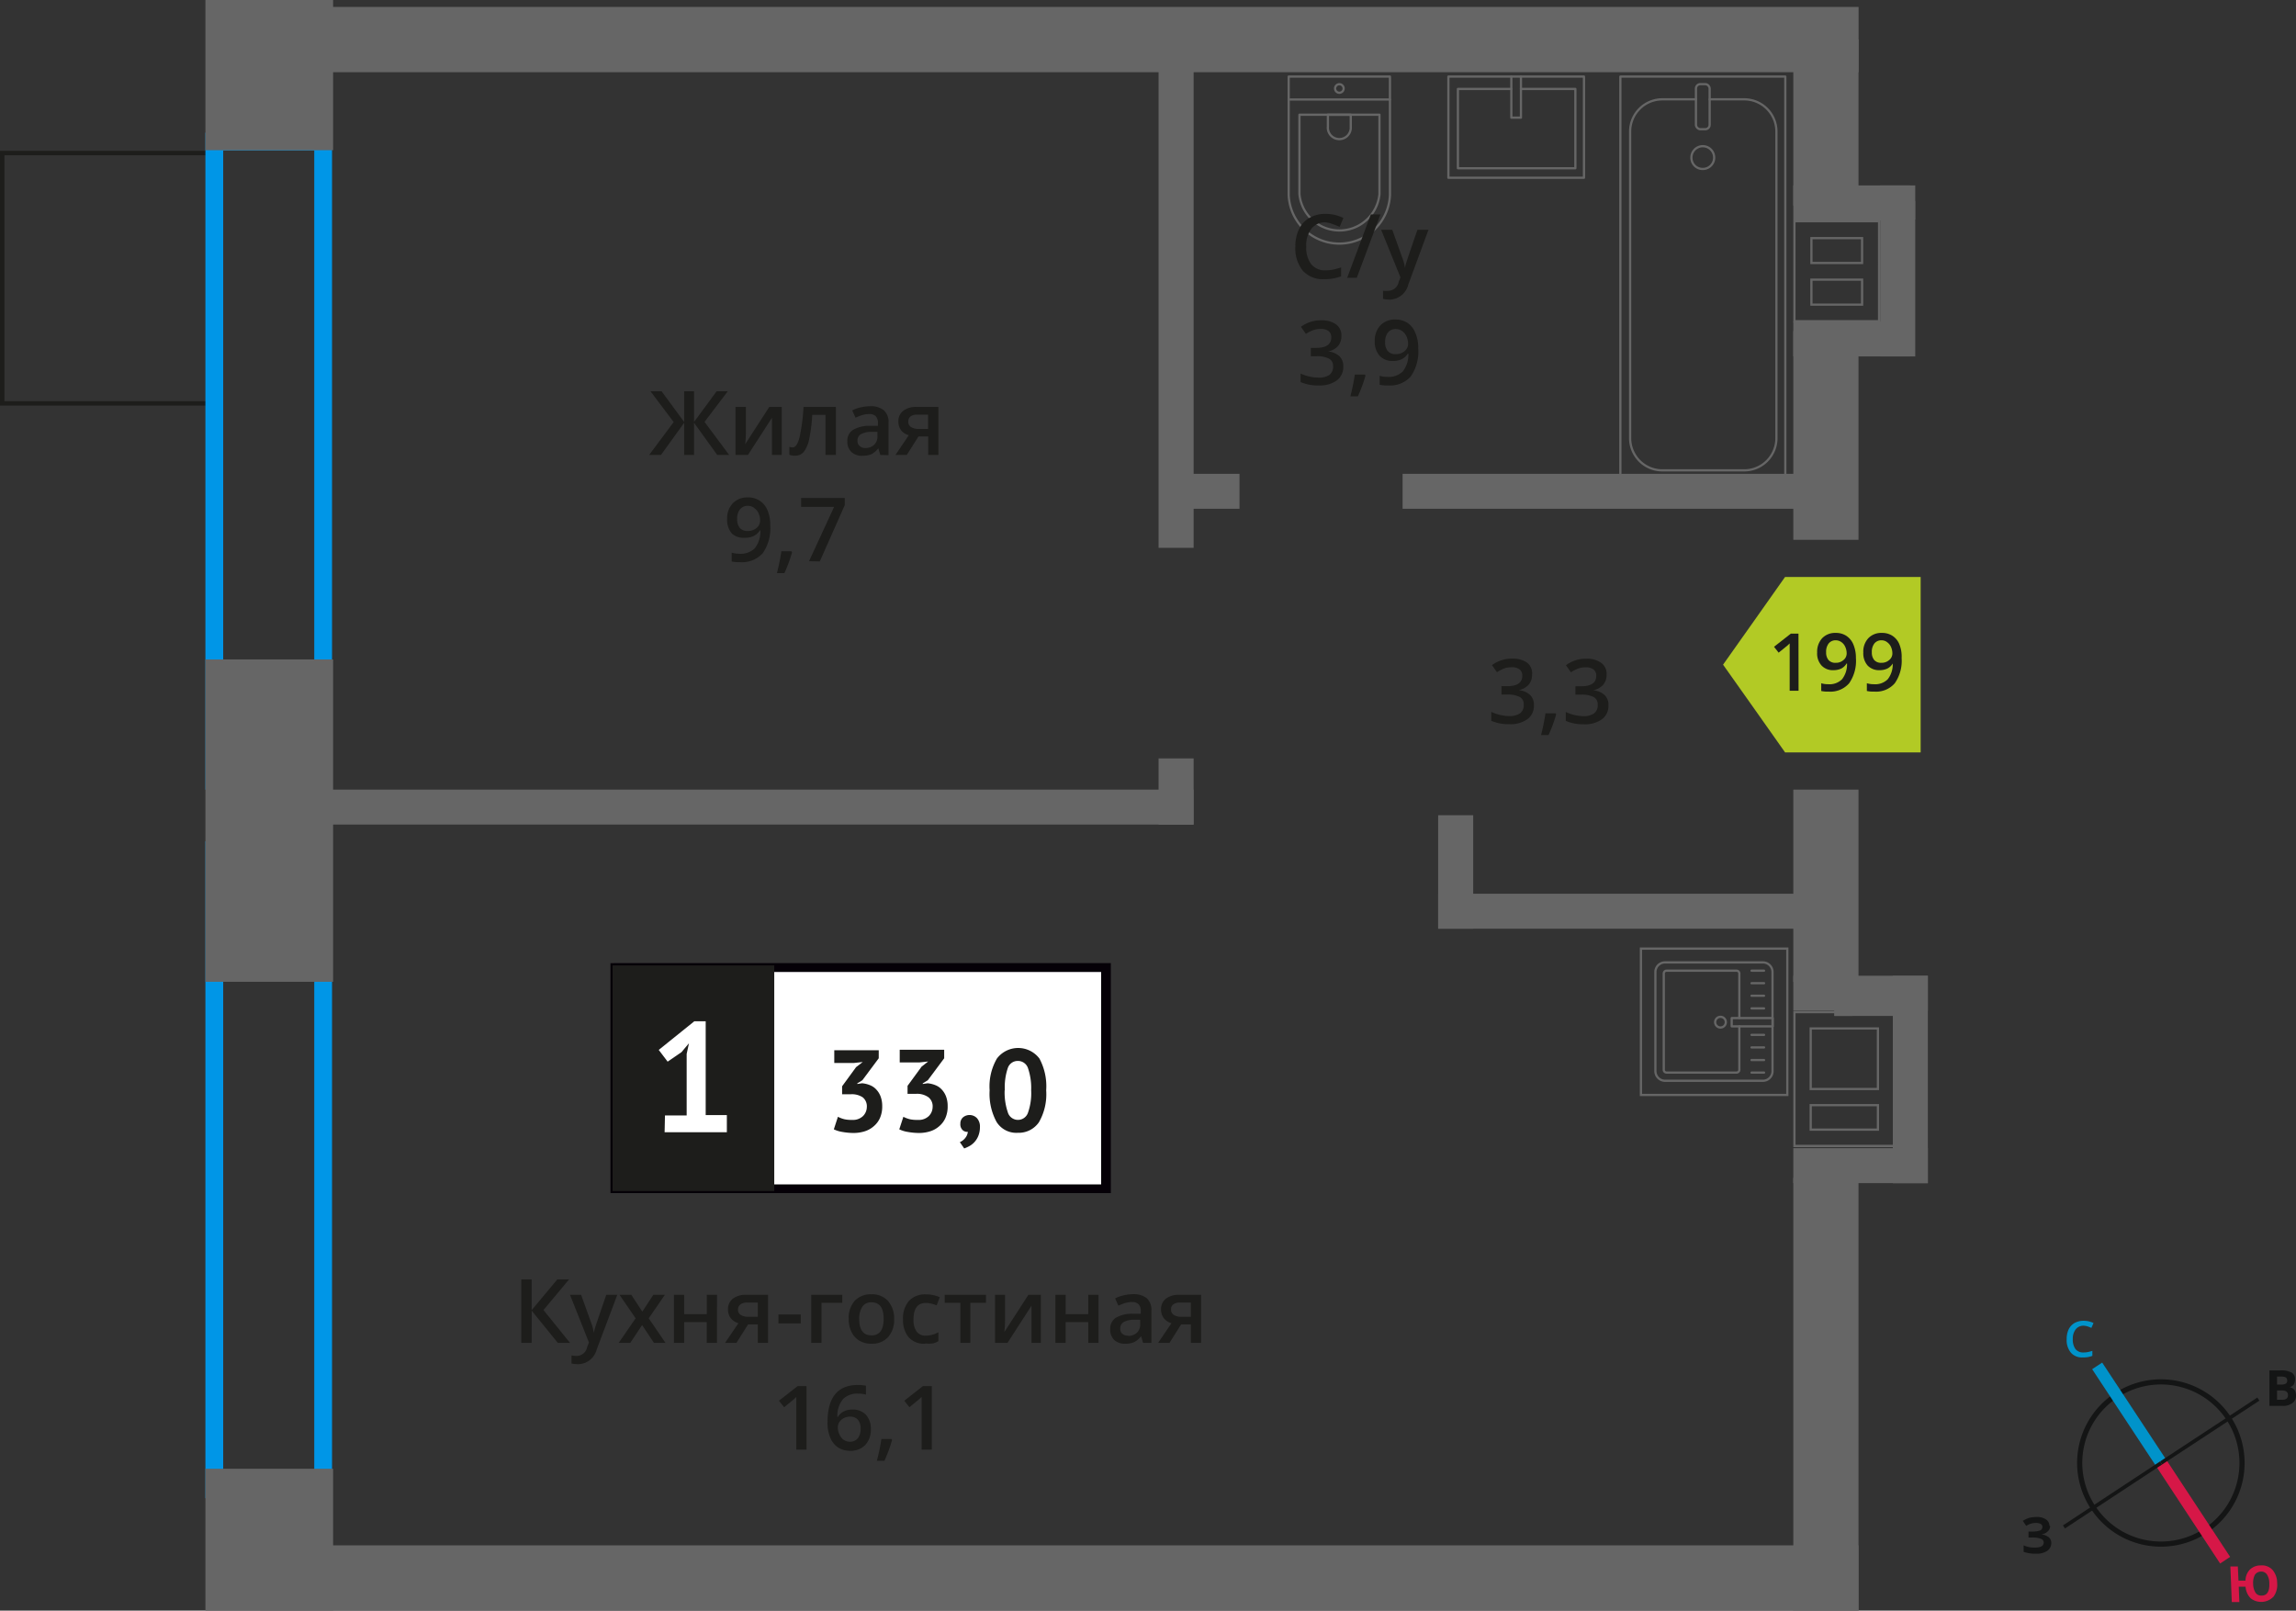 <svg id="Layer_1" data-name="Layer 1" xmlns="http://www.w3.org/2000/svg" width="258.2" height="181.11" viewBox="0 0 258.2 181.11">
  <rect x="0" y="0" width="258.2" height="181.11" fill="#333333" stroke="none"/>
  <defs>
    <style>
      .cls-1, .cls-10, .cls-11, .cls-12, .cls-2, .cls-8 {
        fill: none;
      }

      .cls-1, .cls-8 {
        stroke: #1d1d1b;
        stroke-width: 0.5px;
      }

      .cls-1, .cls-10, .cls-11, .cls-12 {
        stroke-miterlimit: 10;
      }

      .cls-2 {
        stroke: #666;
        stroke-linecap: round;
        stroke-linejoin: round;
        stroke-width: 0.25px;
      }

      .cls-3 {
        fill: #666;
      }

      .cls-4 {
        fill: #1d1d1b;
      }

      .cls-5 {
        fill: #0096e7;
      }

      .cls-6 {
        fill: #fff;
      }

      .cls-7 {
        fill: #050007;
      }

      .cls-8 {
        stroke-miterlimit: 22.93;
      }

      .cls-9 {
        fill: #b2ca25;
        fill-rule: evenodd;
      }

      .cls-10 {
        stroke: #141515;
        stroke-width: 0.58px;
      }

      .cls-11 {
        stroke: #0093ca;
        stroke-width: 1.35px;
      }

      .cls-12 {
        stroke: #d61747;
        stroke-width: 1.35px;
      }

      .cls-13 {
        fill: #141515;
      }

      .cls-14 {
        fill: #0093ca;
      }

      .cls-15 {
        fill: #d61747;
      }
    </style>
  </defs>
  <g>
    <rect class="cls-1" x="0.25" y="17.21" width="23.53" height="28.15"/>
    <path class="cls-2" d="M187.25,108.22h11a1.08,1.08,0,0,1,1.08,1.08v11.15a1.08,1.08,0,0,1-1.08,1.08h-11a1.09,1.09,0,0,1-1.09-1.09V109.3A1.08,1.08,0,0,1,187.25,108.22Z"/>
    <path class="cls-2" d="M195.6,115.41v4.88a.32.32,0,0,1-.32.32h-7.86a.32.32,0,0,1-.32-.32V109.47a.32.32,0,0,1,.32-.32h7.86a.32.32,0,0,1,.32.32v5"/>
    <path class="cls-2" d="M193.47,115.54a.6.6,0,1,1,.61-.6A.6.6,0,0,1,193.47,115.54Z"/>
    <rect class="cls-2" x="194.74" y="114.48" width="4.61" height="0.93"/>
    <line class="cls-2" x1="198.38" y1="109.15" x2="196.97" y2="109.15"/>
    <line class="cls-2" x1="198.38" y1="110.56" x2="196.97" y2="110.56"/>
    <line class="cls-2" x1="198.38" y1="111.97" x2="196.97" y2="111.97"/>
    <line class="cls-2" x1="198.38" y1="113.39" x2="196.97" y2="113.39"/>
    <line class="cls-2" x1="198.38" y1="116.37" x2="196.97" y2="116.37"/>
    <line class="cls-2" x1="198.38" y1="117.78" x2="196.97" y2="117.78"/>
    <line class="cls-2" x1="198.38" y1="119.2" x2="196.97" y2="119.2"/>
    <line class="cls-2" x1="198.38" y1="120.61" x2="196.97" y2="120.61"/>
    <path class="cls-3" d="M200.87,123H184.66v-16.2h16.21Zm.25-16.46H184.41v16.71h16.71Z"/>
    <g>
      <path class="cls-4" d="M172.29,75.88A1.67,1.67,0,0,1,171.9,77a2.07,2.07,0,0,1-1.12.61v0a2.14,2.14,0,0,1,1.29.54,1.5,1.5,0,0,1,.43,1.13,1.87,1.87,0,0,1-.73,1.59,3.27,3.27,0,0,1-2.07.56,4.79,4.79,0,0,1-2-.38v-1a4.77,4.77,0,0,0,1,.34,4.33,4.33,0,0,0,1,.13,2.09,2.09,0,0,0,1.24-.31,1.12,1.12,0,0,0,.41-1,.89.89,0,0,0-.45-.84,2.92,2.92,0,0,0-1.43-.27h-.62v-.94h.63c1.14,0,1.71-.39,1.71-1.18a.85.85,0,0,0-.3-.7,1.32,1.32,0,0,0-.88-.25,2.54,2.54,0,0,0-.78.11,4.11,4.11,0,0,0-.89.45l-.56-.8a3.78,3.78,0,0,1,2.28-.73,2.74,2.74,0,0,1,1.69.47A1.52,1.52,0,0,1,172.29,75.88Z"/>
      <path class="cls-4" d="M175,80.33a15.34,15.34,0,0,1-.86,2.33h-.84a24.28,24.28,0,0,0,.5-2.45h1.13Z"/>
      <path class="cls-4" d="M180.67,75.88a1.67,1.67,0,0,1-.39,1.13,2.07,2.07,0,0,1-1.12.61v0a2.14,2.14,0,0,1,1.29.54,1.5,1.5,0,0,1,.43,1.13,1.87,1.87,0,0,1-.73,1.59,3.27,3.27,0,0,1-2.07.56,4.79,4.79,0,0,1-2-.38v-1a4.82,4.82,0,0,0,1.94.47,2.09,2.09,0,0,0,1.24-.31,1.12,1.12,0,0,0,.41-1,.89.89,0,0,0-.45-.84,2.92,2.92,0,0,0-1.43-.27h-.62v-.94h.63c1.14,0,1.71-.39,1.71-1.18a.85.85,0,0,0-.3-.7,1.32,1.32,0,0,0-.88-.25,2.54,2.54,0,0,0-.78.11,3.9,3.9,0,0,0-.89.45l-.56-.8a3.78,3.78,0,0,1,2.28-.73,2.74,2.74,0,0,1,1.69.47A1.52,1.52,0,0,1,180.67,75.88Z"/>
    </g>
    <rect class="cls-3" x="206.29" y="6.52" width="2.08" height="18.16"/>
    <rect class="cls-3" x="206.29" y="22.6" width="9.08" height="2.08"/>
    <rect class="cls-3" x="206.29" y="96.08" width="2.08" height="18.16"/>
    <rect class="cls-3" x="206.29" y="112.16" width="9.08" height="2.08"/>
    <path class="cls-5" d="M35.34,86.79H25.1V16.92H35.34Zm2-71.87H23.1V88.79H37.34Z"/>
    <path class="cls-5" d="M35.34,166.47H25.1V96.6H35.34Zm2-71.87H23.1v73.87H37.34Z"/>
    <rect class="cls-2" x="182.22" y="8.61" width="18.55" height="45.35"/>
    <rect class="cls-2" x="190.72" y="9.46" width="1.54" height="5.07" rx="0.49"/>
    <path class="cls-2" d="M192.26,11.17h3.82a3.62,3.62,0,0,1,3.69,3.56v34.6a3.62,3.62,0,0,1-3.69,3.56H187a3.62,3.62,0,0,1-3.68-3.56V14.73A3.62,3.62,0,0,1,187,11.17h3.72"/>
    <path class="cls-2" d="M190.21,17.74A1.28,1.28,0,1,1,191.49,19,1.26,1.26,0,0,1,190.21,17.74Z"/>
    <path class="cls-2" d="M156.31,21.93V8.61H144.92V21.93a5.7,5.7,0,0,0,11.39,0Z"/>
    <path class="cls-2" d="M155.13,21.82V12.9h-9v8.92a4.52,4.52,0,0,0,9,0Z"/>
    <path class="cls-2" d="M151.9,14.25V12.9h-2.57v1.34a1.29,1.29,0,1,0,2.57,0Z"/>
    <path class="cls-2" d="M150.62,10.43a.48.48,0,1,1,.48-.48A.48.48,0,0,1,150.62,10.43Z"/>
    <line class="cls-2" x1="156.31" y1="11.19" x2="144.92" y2="11.19"/>
    <rect class="cls-2" x="162.88" y="8.61" width="15.25" height="11.38"/>
    <polyline class="cls-2" points="169.96 8.61 169.96 13.23 171.04 13.23 171.04 8.61"/>
    <polyline class="cls-2" points="169.96 10 163.95 10 163.95 18.92 177.16 18.92 177.16 10 171.04 10"/>
    <rect class="cls-3" x="23.1" y="165.16" width="14.36" height="15.95"/>
    <rect class="cls-3" x="23.1" y="74.15" width="14.36" height="36.25"/>
    <rect class="cls-3" x="23.1" width="14.36" height="16.89"/>
    <rect class="cls-3" x="201.67" y="4.44" width="7.33" height="18.68"/>
    <rect class="cls-3" x="201.67" y="37.23" width="7.33" height="23.47"/>
    <rect class="cls-3" x="201.67" y="88.79" width="7.33" height="21.61"/>
    <rect class="cls-3" x="201.67" y="132.45" width="7.33" height="48.67"/>
    <rect class="cls-3" x="29.27" y="173.77" width="179.73" height="7.34"/>
    <rect class="cls-3" x="34.23" y="0.78" width="174.78" height="7.34"/>
    <path class="cls-3" d="M201.92,25h9.27V36h-9.27Zm7.61,4.67V26.65h-5.95V29.7h5.95m0,4.68V31.32h-5.95v3.06h5.95m-7.86-9.6V36.25h9.77V24.78Zm7.61,4.67h-5.45V26.9h5.45Zm0,4.68h-5.45V31.57h5.45Z"/>
    <rect class="cls-3" x="201.67" y="20.85" width="13.13" height="3.94"/>
    <rect class="cls-3" x="201.67" y="36.14" width="13.13" height="3.94"/>
    <rect class="cls-3" x="211.44" y="20.85" width="3.94" height="19.23"/>
    <rect class="cls-3" x="161.73" y="100.5" width="41.27" height="3.93"/>
    <rect class="cls-3" x="157.73" y="53.28" width="45.27" height="3.93"/>
    <rect class="cls-3" x="132.76" y="53.28" width="6.63" height="3.93"/>
    <rect class="cls-3" x="130.29" y="85.28" width="3.94" height="7.45"/>
    <rect class="cls-3" x="161.73" y="91.67" width="3.94" height="12.76"/>
    <rect class="cls-3" x="130.29" y="5.67" width="3.94" height="55.93"/>
    <rect class="cls-3" x="33.64" y="88.79" width="100.58" height="3.93"/>
    <path class="cls-3" d="M201.92,113.94h11v14.79h-11Zm1.58,8.64h7.81v-7.06H203.5v7.06m7.81,4.57v-3H203.5v3h7.81m-9.64-13.46V129h11.47V113.69H201.67Zm9.39,8.64h-7.31v-6.56h7.31Zm0,4.57h-7.31v-2.5h7.31Z"/>
    <rect class="cls-3" x="212.86" y="109.73" width="3.94" height="23.32"/>
    <rect class="cls-3" x="201.67" y="129.11" width="15.13" height="3.93"/>
    <rect class="cls-3" x="201.67" y="109.72" width="15.13" height="3.93"/>
    <path class="cls-4" d="M64.1,151H62.73l-2.94-3.62V151H58.62v-7.14h1.17v3.46l2.89-3.46H64l-2.88,3.45Zm0-5.4h1.25l1.1,3.06a5.39,5.39,0,0,1,.33,1.23h0a5,5,0,0,1,.16-.65c.08-.26.49-1.47,1.24-3.64h1.24l-2.31,6.12a2.19,2.19,0,0,1-2.1,1.68,3.65,3.65,0,0,1-.74-.08v-.91a2.61,2.61,0,0,0,.59.06,1.21,1.21,0,0,0,1.17-1l.2-.51Zm7.38,2.64-1.81-2.64H71l1.23,1.89,1.24-1.89h1.3l-1.82,2.64L74.84,151h-1.3l-1.33-2-1.33,2h-1.3Zm5.46-2.64v2.17h2.54v-2.17h1.15V151H79.48v-2.33H76.94V151H75.79v-5.4Zm5.88,5.4H81.54l1.5-2.21a1.67,1.67,0,0,1-.86-.56,1.57,1.57,0,0,1-.31-1,1.44,1.44,0,0,1,.55-1.2,2.32,2.32,0,0,1,1.49-.43h2.46V151H85.22v-2.08H84.13Zm.17-3.76a.69.69,0,0,0,.31.62,1.53,1.53,0,0,0,.85.21h1.07v-1.6H84a1.16,1.16,0,0,0-.72.2A.65.65,0,0,0,83,147.21Zm4.55,1.57v-1h2.51v1Zm7.18-3.21v.9H92.38V151H91.23v-5.4Zm5.83,2.69a2.94,2.94,0,0,1-.68,2.07,2.44,2.44,0,0,1-1.89.74,2.63,2.63,0,0,1-1.33-.34,2.28,2.28,0,0,1-.9-1,3.29,3.29,0,0,1-.31-1.48,2.91,2.91,0,0,1,.67-2,2.46,2.46,0,0,1,1.9-.74,2.38,2.38,0,0,1,1.86.76A2.93,2.93,0,0,1,100.55,148.26Zm-3.93,0c0,1.25.46,1.87,1.38,1.87s1.37-.62,1.37-1.87-.46-1.85-1.38-1.85a1.15,1.15,0,0,0-1,.48A2.39,2.39,0,0,0,96.62,148.26Zm7.43,2.81a2.34,2.34,0,0,1-1.86-.72,3,3,0,0,1-.64-2,3,3,0,0,1,.67-2.1,2.48,2.48,0,0,1,1.92-.73,3.66,3.66,0,0,1,1.54.32l-.35.92a3.38,3.38,0,0,0-1.2-.28c-.93,0-1.4.62-1.4,1.86a2.23,2.23,0,0,0,.35,1.36,1.19,1.19,0,0,0,1,.46,3,3,0,0,0,1.45-.38v1a2.16,2.16,0,0,1-.65.26A4.16,4.16,0,0,1,104.05,151.07Zm6.83-5.5v.9h-1.76V151H108v-4.5h-1.76v-.9Zm2.14,0v2.77c0,.32,0,.79-.08,1.42l2.71-4.19h1.4V151H116v-2.72c0-.15,0-.39,0-.73s0-.58,0-.73l-2.7,4.18h-1.4v-5.4Zm6.82,0v2.17h2.54v-2.17h1.15V151h-1.15v-2.33h-2.54V151h-1.15v-5.4Zm8.71,5.4-.23-.75h0a2.22,2.22,0,0,1-.78.67,2.52,2.52,0,0,1-1,.18,1.74,1.74,0,0,1-1.24-.43,1.61,1.61,0,0,1-.45-1.22,1.45,1.45,0,0,1,.62-1.26,3.54,3.54,0,0,1,1.89-.46l.93,0v-.29a1.09,1.09,0,0,0-.24-.77,1,1,0,0,0-.75-.26,2.56,2.56,0,0,0-.79.12,6,6,0,0,0-.74.29l-.37-.82a4.39,4.39,0,0,1,1-.35,4.45,4.45,0,0,1,1-.12,2.34,2.34,0,0,1,1.56.45,1.76,1.76,0,0,1,.52,1.41V151Zm-1.71-.78a1.42,1.42,0,0,0,1-.35,1.24,1.24,0,0,0,.38-1v-.47l-.69,0a2.41,2.41,0,0,0-1.18.27.82.82,0,0,0-.37.74.7.7,0,0,0,.22.56A.91.91,0,0,0,126.84,150.19Zm4.68.78h-1.28l1.5-2.21a1.67,1.67,0,0,1-.86-.56,1.57,1.57,0,0,1-.31-1,1.44,1.44,0,0,1,.55-1.2,2.32,2.32,0,0,1,1.49-.43h2.46V151h-1.15v-2.08h-1.09Zm.17-3.76a.69.69,0,0,0,.31.62,1.53,1.53,0,0,0,.85.21h1.07v-1.6h-1.25a1.16,1.16,0,0,0-.72.2A.65.65,0,0,0,131.69,147.21Z"/>
    <g>
      <path class="cls-4" d="M90.7,163H89.55v-4.61c0-.55,0-1,0-1.31a2.44,2.44,0,0,1-.28.26c-.1.1-.47.39-1.09.9l-.58-.73,2.1-1.65h1Z"/>
      <path class="cls-4" d="M93.06,159.93q0-4.19,3.41-4.19a4.66,4.66,0,0,1,.91.08v1a3.15,3.15,0,0,0-.86-.11,2.25,2.25,0,0,0-1.72.62,2.92,2.92,0,0,0-.63,2h.06a1.57,1.57,0,0,1,.64-.61,2.05,2.05,0,0,1,1-.22,2,2,0,0,1,1.51.59,2.29,2.29,0,0,1,.55,1.62,2.47,2.47,0,0,1-.63,1.78,2.28,2.28,0,0,1-1.71.65,2.47,2.47,0,0,1-1.34-.37,2.43,2.43,0,0,1-.87-1.08A4.29,4.29,0,0,1,93.06,159.93Zm2.49,2.19a1.13,1.13,0,0,0,.91-.38,1.67,1.67,0,0,0,.32-1.09,1.46,1.46,0,0,0-.3-1,1.13,1.13,0,0,0-.9-.35,1.59,1.59,0,0,0-.69.16,1.3,1.3,0,0,0-.49.44,1,1,0,0,0-.18.56,1.85,1.85,0,0,0,.37,1.16A1.18,1.18,0,0,0,95.55,162.12Z"/>
      <path class="cls-4" d="M100.32,161.92a16.12,16.12,0,0,1-.86,2.34h-.85a22.91,22.91,0,0,0,.51-2.45h1.13Z"/>
      <path class="cls-4" d="M104.79,163h-1.15v-4.61c0-.55,0-1,0-1.31a3.71,3.71,0,0,1-.28.26l-1.09.9-.58-.73,2.1-1.65h1Z"/>
    </g>
    <rect class="cls-6" x="69.14" y="108.81" width="54.7" height="24.87"/>
    <path class="cls-7" d="M123.83,109.3H69.74v23.88h54.09Zm-54.64-1h55.73v25.86H68.65V108.31Z"/>
    <rect class="cls-4" x="69.14" y="108.81" width="17.68" height="24.87"/>
    <rect class="cls-8" x="69.14" y="108.81" width="17.68" height="24.87"/>
    <g>
      <path class="cls-4" d="M95.82,125.93a1.63,1.63,0,0,0,1.23-.43,1.46,1.46,0,0,0,.43-1,1.3,1.3,0,0,0-.45-1.1,2.19,2.19,0,0,0-1.39-.35H94.7v-.9L96.27,120l.75-.58-1,.11h-2.2v-1.43h5V119l-1.84,2.47-.57.35v.07l.54-.08a3.08,3.08,0,0,1,.87.21,1.89,1.89,0,0,1,.72.49,2.31,2.31,0,0,1,.49.79,3,3,0,0,1,.18,1.08,3.19,3.19,0,0,1-.25,1.33,2.57,2.57,0,0,1-.71.94,2.8,2.8,0,0,1-1,.56,4.15,4.15,0,0,1-1.29.19,7.12,7.12,0,0,1-1.19-.11,3.42,3.42,0,0,1-1-.3l.46-1.41a3.16,3.16,0,0,0,.75.28A3.71,3.71,0,0,0,95.82,125.93Z"/>
      <path class="cls-4" d="M103.22,125.93a1.63,1.63,0,0,0,1.23-.43,1.46,1.46,0,0,0,.43-1,1.3,1.3,0,0,0-.45-1.1A2.19,2.19,0,0,0,103,123h-.94v-.9l1.58-2.16.74-.58-1,.11h-2.2v-1.43h5V119l-1.84,2.47-.57.35v.07l.54-.08a3.08,3.08,0,0,1,.87.21,1.89,1.89,0,0,1,.72.49,2.31,2.31,0,0,1,.49.79,3,3,0,0,1,.18,1.08,3.19,3.19,0,0,1-.25,1.33,2.57,2.57,0,0,1-.71.94,2.8,2.8,0,0,1-1,.56,4.15,4.15,0,0,1-1.29.19,7.12,7.12,0,0,1-1.19-.11,3.42,3.42,0,0,1-1-.3l.46-1.41a3.16,3.16,0,0,0,.75.28A3.71,3.71,0,0,0,103.22,125.93Z"/>
      <path class="cls-4" d="M108,126.35a.9.9,0,0,1,.3-.71,1.16,1.16,0,0,1,1.58.11,1.41,1.41,0,0,1,.32,1,2.61,2.61,0,0,1-.19,1,2.34,2.34,0,0,1-.45.7,2.3,2.3,0,0,1-.57.44,4.26,4.26,0,0,1-.56.25l-.49-.71a1.52,1.52,0,0,0,.61-.47,1.3,1.3,0,0,0,.29-.69.74.74,0,0,1-.57-.18A.89.89,0,0,1,108,126.35Z"/>
      <path class="cls-4" d="M111.29,122.6a6.24,6.24,0,0,1,.82-3.57,3,3,0,0,1,4.78,0,6.6,6.6,0,0,1,.76,3.58,6.29,6.29,0,0,1-.82,3.59,2.76,2.76,0,0,1-2.37,1.18,2.61,2.61,0,0,1-2.4-1.24A6.63,6.63,0,0,1,111.29,122.6Zm1.69,0a6.9,6.9,0,0,0,.35,2.46,1.19,1.19,0,0,0,2.27.07,6.54,6.54,0,0,0,.36-2.53,6.85,6.85,0,0,0-.34-2.44,1.19,1.19,0,0,0-1.16-.86,1.17,1.17,0,0,0-1.13.81A6.71,6.71,0,0,0,113,122.6Z"/>
    </g>
    <path class="cls-6" d="M74.78,125.43h2.44v-6.92l.26-1.2-.84,1-1.56,1.07-1-1.32,4-3.22h1.28v10.55h2.38v1.93h-7Z"/>
    <path class="cls-4" d="M75.76,47.46,73.15,44H74.4l2.54,3.45V44h1.11v3.45L80.59,44h1.25l-2.61,3.44L82,51.16H80.66l-2.61-3.62v3.62H76.94V47.54l-2.61,3.62H73Zm8.12-1.7v2.76c0,.33,0,.8-.08,1.43l2.71-4.19h1.4v5.4h-1.1V48.44c0-.15,0-.4,0-.73s0-.58,0-.73l-2.7,4.18h-1.4v-5.4ZM94,51.16H92.83V46.65H91.34A17.88,17.88,0,0,1,91,49.37a3.5,3.5,0,0,1-.6,1.43,1.22,1.22,0,0,1-1,.44,1.67,1.67,0,0,1-.63-.1v-.9a1.15,1.15,0,0,0,.36.07c.33,0,.59-.38.78-1.12a21.33,21.33,0,0,0,.45-3.43H94Zm5,0-.23-.76h0a2.2,2.2,0,0,1-.79.68,2.62,2.62,0,0,1-1,.17,1.69,1.69,0,0,1-1.24-.43,1.58,1.58,0,0,1-.45-1.21,1.43,1.43,0,0,1,.62-1.26,3.62,3.62,0,0,1,1.89-.47l.93,0v-.29a1.1,1.1,0,0,0-.24-.78,1,1,0,0,0-.75-.25,2.67,2.67,0,0,0-.8.12,6.52,6.52,0,0,0-.73.29l-.37-.82a3.65,3.65,0,0,1,1-.35,4.45,4.45,0,0,1,1-.12,2.31,2.31,0,0,1,1.55.45,1.76,1.76,0,0,1,.53,1.41v3.64Zm-1.71-.78a1.42,1.42,0,0,0,1-.35,1.25,1.25,0,0,0,.38-1v-.47l-.69,0a2.41,2.41,0,0,0-1.18.27.82.82,0,0,0-.37.74.7.7,0,0,0,.22.56A.91.91,0,0,0,97.3,50.38Zm4.68.78H100.7l1.5-2.22a1.65,1.65,0,0,1-.86-.55,1.59,1.59,0,0,1-.31-1,1.44,1.44,0,0,1,.55-1.2,2.32,2.32,0,0,1,1.49-.43h2.46v5.4h-1.15V49.08h-1.09Zm.17-3.76a.7.7,0,0,0,.31.62,1.53,1.53,0,0,0,.85.21h1.07v-1.6h-1.25a1.15,1.15,0,0,0-.73.2A.67.67,0,0,0,102.15,47.4Z"/>
    <path class="cls-4" d="M86.62,59.06a4.88,4.88,0,0,1-.85,3.15,3.1,3.1,0,0,1-2.56,1,4.13,4.13,0,0,1-.93-.07v-1a2.91,2.91,0,0,0,.87.13,2.25,2.25,0,0,0,1.74-.63,3.07,3.07,0,0,0,.62-2h-.06a1.72,1.72,0,0,1-.69.63,2.22,2.22,0,0,1-1,.2A1.94,1.94,0,0,1,82.31,60a2.33,2.33,0,0,1-.54-1.62,2.47,2.47,0,0,1,.63-1.78,2.26,2.26,0,0,1,1.71-.67,2.3,2.3,0,0,1,2.2,1.45A4.15,4.15,0,0,1,86.62,59.06Zm-2.49-2.18a1.1,1.1,0,0,0-.91.39,1.61,1.61,0,0,0-.32,1.09,1.5,1.5,0,0,0,.29,1,1.13,1.13,0,0,0,.9.35,1.45,1.45,0,0,0,1-.35,1.05,1.05,0,0,0,.39-.81,1.91,1.91,0,0,0-.17-.82,1.39,1.39,0,0,0-.47-.59A1.12,1.12,0,0,0,84.13,56.88Zm4.94,5.23a15.79,15.79,0,0,1-.86,2.34h-.84a25,25,0,0,0,.5-2.46H89Zm1.91,1L93.8,57H90.09V56H95v.8l-2.81,6.33Z"/>
    <path class="cls-4" d="M149.06,25a1.91,1.91,0,0,0-1.58.72,3,3,0,0,0-.58,2,3.07,3.07,0,0,0,.56,2,2,2,0,0,0,1.6.68,4.24,4.24,0,0,0,.88-.09,8.32,8.32,0,0,0,.88-.24v1a5.15,5.15,0,0,1-1.9.32,3,3,0,0,1-2.41-.95,4,4,0,0,1-.84-2.72,4.37,4.37,0,0,1,.41-1.94,2.82,2.82,0,0,1,1.18-1.28,3.52,3.52,0,0,1,1.81-.45,4.57,4.57,0,0,1,2,.46l-.42,1a7.52,7.52,0,0,0-.76-.3A3,3,0,0,0,149.06,25Zm6.18-.89-2.66,7.13H151.5l2.66-7.13Zm.08,1.73h1.25l1.1,3.07a5.13,5.13,0,0,1,.33,1.23h0a5.12,5.12,0,0,1,.16-.66c.08-.25.49-1.47,1.24-3.64h1.24L158.37,32a2.2,2.2,0,0,1-2.1,1.69,3.06,3.06,0,0,1-.74-.09v-.9a3.42,3.42,0,0,0,.59,0,1.21,1.21,0,0,0,1.17-1l.2-.51Z"/>
    <g>
      <path class="cls-4" d="M150.85,37.79a1.67,1.67,0,0,1-.39,1.13,2,2,0,0,1-1.12.6v0a2.14,2.14,0,0,1,1.29.54,1.5,1.5,0,0,1,.43,1.13,1.87,1.87,0,0,1-.73,1.59,3.27,3.27,0,0,1-2.07.56,4.79,4.79,0,0,1-2-.38V42a4.37,4.37,0,0,0,1,.34,4.3,4.3,0,0,0,1,.12,2.1,2.1,0,0,0,1.24-.3,1.14,1.14,0,0,0,.41-1,.88.88,0,0,0-.45-.83,2.92,2.92,0,0,0-1.43-.27h-.62v-.94H148c1.14,0,1.71-.39,1.71-1.18a.89.89,0,0,0-.3-.71,1.38,1.38,0,0,0-.88-.24,2.54,2.54,0,0,0-.78.11,3.9,3.9,0,0,0-.89.45l-.56-.8a3.7,3.7,0,0,1,2.28-.73,2.74,2.74,0,0,1,1.69.47A1.52,1.52,0,0,1,150.85,37.79Z"/>
      <path class="cls-4" d="M153.56,42.23a16.12,16.12,0,0,1-.86,2.34h-.84a24.85,24.85,0,0,0,.5-2.45h1.13Z"/>
      <path class="cls-4" d="M159.49,39.19a4.88,4.88,0,0,1-.85,3.15,3.1,3.1,0,0,1-2.56,1,3.5,3.5,0,0,1-.93-.08v-1a3.26,3.26,0,0,0,.87.12,2.24,2.24,0,0,0,1.74-.62,3.07,3.07,0,0,0,.62-2h-.06a1.72,1.72,0,0,1-.69.63,2.22,2.22,0,0,1-1,.2,1.94,1.94,0,0,1-1.49-.59,2.34,2.34,0,0,1-.54-1.63,2.5,2.5,0,0,1,.63-1.78,2.25,2.25,0,0,1,1.71-.66,2.44,2.44,0,0,1,1.33.37,2.35,2.35,0,0,1,.87,1.08A4.15,4.15,0,0,1,159.49,39.19ZM157,37a1.09,1.09,0,0,0-.91.38,1.65,1.65,0,0,0-.32,1.09,1.47,1.47,0,0,0,.29,1,1.1,1.1,0,0,0,.9.35,1.44,1.44,0,0,0,1-.34,1.05,1.05,0,0,0,.39-.81,2.08,2.08,0,0,0-.17-.82,1.49,1.49,0,0,0-.47-.6A1.17,1.17,0,0,0,157,37Z"/>
    </g>
    <polygon class="cls-9" points="200.74 64.88 200.74 64.88 197.26 69.81 193.77 74.74 197.26 79.67 200.74 84.6 200.74 84.61 200.74 84.61 215.99 84.61 215.99 64.88 200.74 64.88 200.74 64.88"/>
    <g>
      <path class="cls-4" d="M202.26,77.67h-1V73.52q0-.73,0-1.17c-.06.07-.15.14-.24.23l-1,.81-.52-.66,1.89-1.48h.86Z"/>
      <path class="cls-4" d="M208.71,74a4.41,4.41,0,0,1-.76,2.83,2.79,2.79,0,0,1-2.31.94,3.27,3.27,0,0,1-.83-.07v-.87a2.63,2.63,0,0,0,.78.11,2,2,0,0,0,1.56-.56,2.72,2.72,0,0,0,.56-1.77h-.05a1.55,1.55,0,0,1-.62.58,2.13,2.13,0,0,1-.86.17,1.73,1.73,0,0,1-1.34-.53,2,2,0,0,1-.49-1.46,2.26,2.26,0,0,1,.56-1.6,2,2,0,0,1,1.54-.6,2.09,2.09,0,0,1,1.2.34,2.14,2.14,0,0,1,.79,1A3.86,3.86,0,0,1,208.71,74Zm-2.24-2a1,1,0,0,0-.82.35,1.51,1.51,0,0,0-.29,1,1.29,1.29,0,0,0,.27.87,1,1,0,0,0,.81.31,1.25,1.25,0,0,0,.87-.31.94.94,0,0,0,.36-.73,1.77,1.77,0,0,0-.15-.73,1.27,1.27,0,0,0-.42-.54A1.1,1.1,0,0,0,206.47,72Z"/>
      <path class="cls-4" d="M213.85,74a4.4,4.4,0,0,1-.77,2.83,2.77,2.77,0,0,1-2.3.94,3.36,3.36,0,0,1-.84-.07v-.87a2.69,2.69,0,0,0,.79.11,2,2,0,0,0,1.56-.56,2.72,2.72,0,0,0,.56-1.77h0a1.51,1.51,0,0,1-.63.58,2.06,2.06,0,0,1-.86.17,1.76,1.76,0,0,1-1.34-.53,2.09,2.09,0,0,1-.48-1.46,2.22,2.22,0,0,1,.56-1.6,2,2,0,0,1,1.54-.6,2.09,2.09,0,0,1,1.2.34,2.06,2.06,0,0,1,.78,1A3.68,3.68,0,0,1,213.85,74Zm-2.24-2a1,1,0,0,0-.82.35,1.51,1.51,0,0,0-.29,1,1.29,1.29,0,0,0,.27.87,1,1,0,0,0,.8.31,1.26,1.26,0,0,0,.88-.31.94.94,0,0,0,.36-.73,1.77,1.77,0,0,0-.15-.73,1.29,1.29,0,0,0-.43-.54A1,1,0,0,0,211.61,72Z"/>
    </g>
  </g>
  <g>
    <path class="cls-10" d="M238,156.89a9.12,9.12,0,1,1-2.61,12.63A9.08,9.08,0,0,1,238,156.89Z"/>
    <line class="cls-11" x1="235.84" y1="153.59" x2="243.04" y2="164.51"/>
    <line class="cls-12" x1="250.23" y1="175.44" x2="243.04" y2="164.51"/>
    <polygon class="cls-13" points="231.99 171.53 242.92 164.33 243.14 164.68 232.22 171.87 231.99 171.53"/>
    <polygon class="cls-13" points="253.85 157.15 242.92 164.33 243.14 164.68 254.08 157.5 253.85 157.15"/>
    <path class="cls-14" d="M234.3,149.07a1.1,1.1,0,0,0-.88.42,1.7,1.7,0,0,0-.32,1.1,1.78,1.78,0,0,0,.31,1.12,1.08,1.08,0,0,0,.9.37,2,2,0,0,0,.5-.05,3.92,3.92,0,0,0,.49-.13v.56a2.68,2.68,0,0,1-1.06.18,1.66,1.66,0,0,1-1.35-.53,2.2,2.2,0,0,1-.48-1.52,2.54,2.54,0,0,1,.22-1.1,1.71,1.71,0,0,1,.66-.72,2.09,2.09,0,0,1,1-.25,2.53,2.53,0,0,1,1.14.25l-.24.55a3.83,3.83,0,0,0-.43-.17,1.93,1.93,0,0,0-.49-.08Z"/>
    <path class="cls-15" d="M256.08,178a2.25,2.25,0,0,1-.4,1.53,1.92,1.92,0,0,1-2.57.2,2,2,0,0,1-.58-1.31l-.77,0,.07,1.73-.85,0-.16-4,.84,0,.07,1.59.79,0a1.8,1.8,0,0,1,.49-1.24,1.71,1.71,0,0,1,1.21-.47,1.62,1.62,0,0,1,1.33.49,2.25,2.25,0,0,1,.53,1.51Zm-2.7.11a1.92,1.92,0,0,0,.28,1,.77.77,0,0,0,.68.31c.61,0,.9-.48.86-1.38a1.85,1.85,0,0,0-.27-1,.78.78,0,0,0-.69-.32.85.85,0,0,0-.67.37,2,2,0,0,0-.19,1Z"/>
    <path class="cls-13" d="M255.21,154.1h1.26a2.32,2.32,0,0,1,1.23.24.81.81,0,0,1,.39.77,1.08,1.08,0,0,1-.16.6.74.74,0,0,1-.45.27v0a.9.9,0,0,1,.54.31,1.12,1.12,0,0,1,.18.63,1,1,0,0,1-.4.85,1.71,1.71,0,0,1-1.08.32h-1.51Zm.86,1.59h.49a.9.9,0,0,0,.5-.11.38.38,0,0,0,.15-.36.39.39,0,0,0-.16-.33,1.05,1.05,0,0,0-.54-.1h-.44Zm0,.66v1.05h.54a.84.84,0,0,0,.53-.13.5.5,0,0,0,.16-.41c0-.33-.24-.51-.7-.51Z"/>
    <path class="cls-13" d="M230.55,171.58a.79.79,0,0,1-.28.63,1.21,1.21,0,0,1-.74.33h0a1.58,1.58,0,0,1,.85.31.82.82,0,0,1,.3.65,1.06,1.06,0,0,1-.44.88,2.11,2.11,0,0,1-1.25.33,4,4,0,0,1-1.42-.21v-.73a2.73,2.73,0,0,0,.61.2,3.56,3.56,0,0,0,.65.05c.67,0,1-.18,1-.58a.44.44,0,0,0-.33-.41,2.65,2.65,0,0,0-1-.14h-.38v-.67h.34a3,3,0,0,0,.94-.11.43.43,0,0,0,.28-.41.38.38,0,0,0-.18-.33,1.11,1.11,0,0,0-.56-.12,2,2,0,0,0-1.08.33l-.38-.56a3,3,0,0,1,.74-.35,4.35,4.35,0,0,1,.85-.09,1.78,1.78,0,0,1,1,.27.83.83,0,0,1,.4.72Z"/>
  </g>
</svg>
